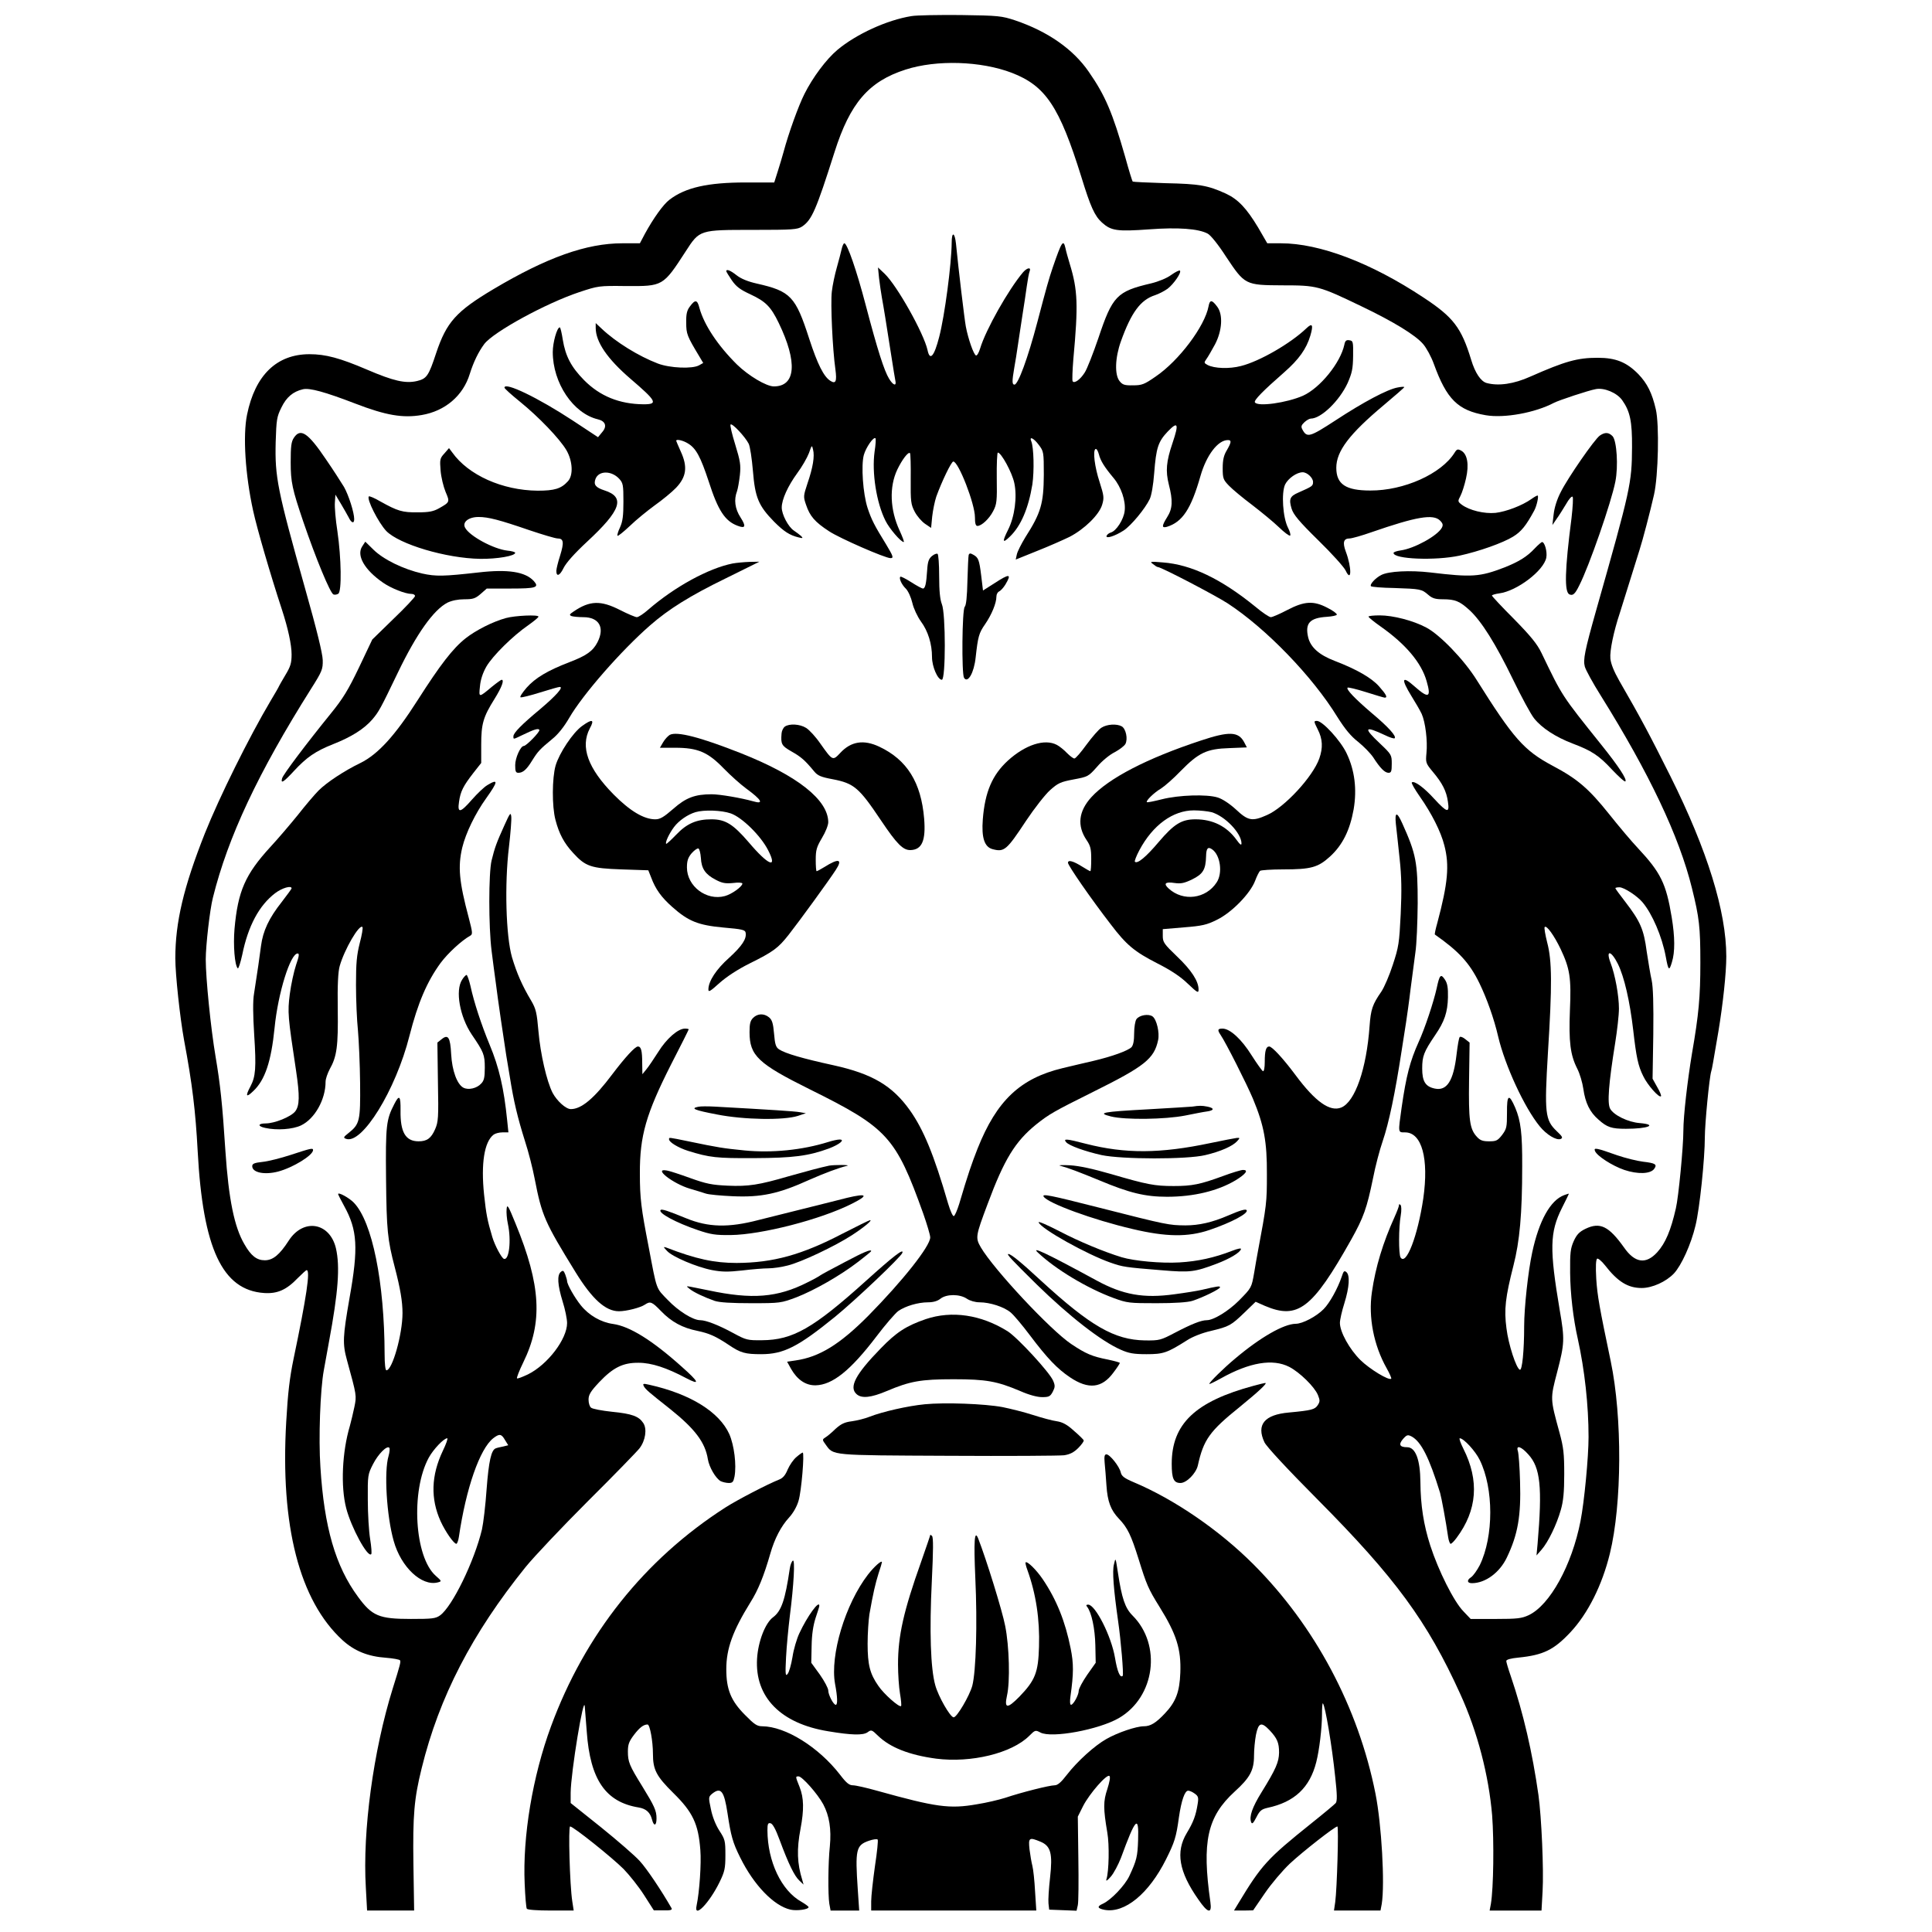 <?xml version="1.0" encoding="UTF-8" standalone="no"?> <svg xmlns="http://www.w3.org/2000/svg" version="1.0" width="1080pt" height="1080pt" viewBox="0 0 1080 1080" preserveAspectRatio="xMidYMid meet"><g transform="translate(0,1080) scale(0.1,-0.1)" fill="#000000" stroke="none"><path d="M5095 10710 c-137 -22 -309 -101 -414 -189 -62 -52 -138 -154 -184 -246 -33 -65 -89 -220 -117 -325 -7 -25 -21 -73 -32 -107 l-20 -63 -159 0 c-212 0 -337 -28 -426 -96 -35 -26 -91 -105 -138 -191 l-28 -53 -98 0 c-201 0 -422 -79 -720 -256 -210 -125 -263 -185 -321 -358 -42 -128 -53 -143 -107 -156 -65 -15 -131 0 -280 64 -152 65 -231 86 -321 86 -183 0 -304 -117 -349 -338 -24 -117 -10 -336 34 -537 22 -101 96 -355 161 -553 34 -104 54 -196 54 -250 0 -49 -6 -68 -35 -116 -19 -32 -35 -60 -35 -61 0 -2 -21 -39 -47 -82 -122 -206 -286 -537 -368 -742 -119 -301 -165 -496 -165 -698 0 -90 26 -332 49 -458 46 -245 64 -396 76 -620 29 -545 138 -777 371 -793 74 -5 125 17 189 84 24 24 46 44 49 44 22 0 -1 -152 -73 -496 -22 -106 -32 -192 -41 -351 -34 -583 74 -1001 315 -1222 66 -60 142 -91 243 -98 40 -3 75 -10 78 -14 5 -9 2 -22 -41 -159 -108 -347 -169 -795 -150 -1112 l7 -128 132 0 131 0 -4 257 c-4 278 4 368 46 538 98 399 282 754 581 1125 47 58 204 224 349 369 146 145 275 278 288 295 33 43 43 108 21 141 -25 38 -63 52 -174 63 -57 6 -110 16 -118 23 -8 6 -14 26 -14 45 0 27 11 46 60 98 77 81 132 109 220 108 72 0 157 -28 266 -86 80 -42 72 -22 -24 63 -166 149 -292 227 -385 240 -67 9 -135 48 -180 104 -34 42 -77 117 -77 136 0 5 -5 22 -10 36 -9 23 -13 25 -25 15 -22 -18 -18 -74 10 -165 14 -44 25 -98 25 -121 0 -89 -108 -232 -219 -287 -30 -14 -57 -25 -61 -22 -3 2 12 42 35 89 110 224 99 431 -43 776 -41 101 -47 111 -50 82 -2 -18 1 -56 7 -83 20 -93 7 -206 -22 -196 -13 4 -51 75 -65 122 -28 94 -34 126 -46 237 -18 173 1 295 53 335 9 7 31 13 50 13 l33 0 -7 68 c-18 178 -45 295 -98 422 -46 111 -88 239 -107 328 -8 34 -18 62 -22 62 -4 0 -16 -12 -25 -27 -39 -60 -13 -206 54 -306 67 -98 73 -113 73 -185 0 -54 -4 -73 -20 -89 -24 -27 -72 -38 -100 -23 -35 19 -63 95 -68 187 -5 95 -17 113 -53 84 l-24 -19 3 -220 c4 -202 2 -224 -16 -265 -22 -50 -45 -67 -92 -67 -73 0 -103 51 -101 173 1 82 -7 90 -35 35 -45 -87 -49 -119 -46 -418 3 -287 8 -339 49 -495 31 -119 43 -191 43 -255 0 -119 -57 -320 -90 -320 -6 0 -10 37 -10 88 -1 405 -69 742 -172 849 -26 27 -88 61 -88 48 0 -2 15 -33 34 -67 74 -134 80 -233 30 -513 -38 -218 -40 -256 -14 -350 54 -197 54 -196 41 -260 -7 -33 -18 -80 -25 -105 -44 -148 -52 -339 -21 -460 28 -109 120 -278 140 -258 4 3 1 42 -6 85 -7 43 -13 141 -13 219 -1 137 0 142 29 199 29 57 78 106 91 92 4 -4 2 -24 -4 -46 -26 -86 -11 -336 29 -476 41 -146 156 -253 245 -231 24 6 24 7 -10 37 -119 104 -141 474 -39 661 26 47 84 108 103 108 5 0 -6 -32 -25 -71 -65 -137 -69 -267 -12 -393 27 -59 74 -126 88 -126 4 0 11 17 14 38 40 273 117 493 192 552 35 27 46 25 66 -10 l18 -29 -28 -7 c-15 -3 -34 -7 -41 -10 -26 -8 -40 -72 -52 -229 -6 -88 -18 -189 -26 -225 -43 -179 -166 -431 -234 -480 -25 -18 -44 -20 -163 -20 -178 0 -217 16 -296 124 -126 171 -189 389 -210 725 -11 159 -1 433 19 541 5 30 19 102 29 160 52 279 62 419 39 521 -34 146 -182 171 -264 44 -51 -79 -88 -110 -134 -110 -45 0 -77 25 -114 90 -56 95 -88 251 -106 520 -17 265 -29 374 -55 528 -27 159 -55 439 -55 544 0 77 23 279 40 345 84 338 252 697 549 1168 62 98 66 109 65 160 -1 37 -33 169 -98 398 -156 555 -170 625 -165 822 4 124 6 140 32 192 28 58 65 89 120 102 37 9 124 -15 293 -80 171 -66 266 -82 371 -64 131 22 232 108 269 230 21 67 49 124 81 167 52 68 345 228 531 290 106 35 109 36 262 34 206 -1 206 -2 333 194 78 121 77 120 377 120 226 0 247 2 274 19 54 37 77 89 181 416 87 274 191 395 397 461 174 56 421 48 594 -18 189 -73 266 -188 389 -583 51 -166 74 -217 115 -254 51 -46 84 -51 264 -38 160 12 275 4 327 -24 16 -8 59 -61 102 -128 106 -159 107 -160 317 -161 192 0 203 -3 438 -116 182 -87 304 -162 347 -212 19 -22 46 -72 60 -111 72 -198 134 -260 290 -287 104 -18 277 14 381 69 29 15 195 70 235 77 47 9 118 -21 147 -62 44 -62 56 -119 55 -263 -1 -201 -8 -233 -200 -910 -65 -230 -74 -278 -64 -316 5 -19 45 -92 89 -162 271 -434 439 -788 510 -1077 41 -165 47 -218 47 -415 0 -194 -9 -291 -47 -510 -25 -151 -48 -348 -48 -431 0 -89 -27 -372 -42 -434 -28 -123 -58 -194 -104 -245 -63 -69 -125 -61 -186 27 -85 119 -134 143 -215 104 -35 -17 -49 -32 -66 -69 -18 -41 -21 -64 -20 -177 1 -116 17 -255 43 -370 38 -172 60 -370 60 -548 0 -112 -24 -364 -45 -470 -48 -246 -171 -470 -290 -526 -39 -18 -63 -21 -185 -21 l-139 0 -40 42 c-54 55 -140 227 -186 369 -37 115 -54 225 -55 354 -1 125 -27 195 -74 195 -42 0 -49 15 -24 45 22 25 27 26 49 15 53 -29 98 -117 159 -315 8 -28 32 -157 45 -247 3 -21 10 -38 14 -38 5 0 20 15 33 33 116 155 128 321 38 499 -16 32 -25 58 -20 58 22 0 88 -72 112 -122 78 -159 78 -426 0 -587 -15 -29 -37 -60 -49 -68 -25 -16 -22 -33 5 -33 75 0 155 59 195 143 62 129 80 233 74 425 -2 81 -8 157 -12 170 -12 36 18 27 58 -18 68 -74 79 -183 52 -500 l-6 -65 28 32 c37 42 85 141 108 223 14 48 19 100 19 200 0 115 -4 149 -26 230 -53 194 -53 189 -13 342 41 158 42 182 14 343 -58 344 -56 436 12 572 22 43 39 79 39 80 0 1 -12 -2 -27 -8 -77 -29 -140 -143 -178 -320 -23 -106 -45 -310 -45 -412 0 -138 -11 -248 -24 -244 -20 7 -64 141 -75 232 -14 106 -6 173 39 350 35 136 49 289 49 555 1 184 -8 255 -39 328 -35 81 -47 74 -46 -28 0 -81 -2 -90 -27 -124 -25 -32 -33 -36 -73 -36 -35 0 -50 5 -68 25 -41 44 -47 94 -44 318 l3 209 -24 19 c-13 11 -27 16 -31 12 -5 -4 -12 -48 -18 -98 -17 -147 -54 -205 -122 -190 -52 11 -70 40 -70 112 0 69 9 93 72 186 53 77 70 129 72 212 1 54 -3 78 -17 99 -23 35 -30 27 -46 -48 -17 -77 -66 -225 -101 -301 -48 -107 -69 -187 -95 -366 -20 -144 -21 -139 19 -139 94 0 134 -146 102 -370 -31 -209 -96 -378 -127 -329 -11 18 -11 168 1 234 5 29 4 54 -1 59 -6 6 -9 6 -9 -2 0 -6 -11 -35 -24 -64 -65 -143 -107 -281 -127 -420 -21 -141 10 -298 82 -426 17 -30 28 -56 26 -59 -13 -12 -121 54 -172 104 -61 60 -115 157 -115 208 0 17 11 66 25 110 28 90 32 157 11 174 -12 10 -16 5 -26 -26 -22 -65 -67 -147 -101 -181 -40 -41 -118 -82 -156 -82 -67 -1 -197 -75 -338 -194 -65 -54 -145 -133 -145 -142 0 -3 29 11 65 31 161 90 290 111 382 64 58 -30 141 -111 160 -157 12 -30 12 -37 -1 -57 -16 -24 -33 -29 -161 -41 -137 -12 -183 -68 -137 -166 10 -23 129 -151 297 -320 435 -438 614 -682 798 -1088 96 -210 159 -454 178 -678 11 -145 8 -405 -7 -495 l-7 -37 145 0 145 0 6 108 c7 119 -6 414 -23 537 -34 239 -84 457 -155 666 -14 40 -25 78 -25 84 0 8 26 15 68 19 139 14 198 43 290 141 98 104 178 264 221 440 68 277 70 764 5 1075 -63 301 -75 367 -81 461 -4 70 -2 108 5 113 5 3 25 -13 43 -36 72 -93 129 -128 206 -128 59 0 136 35 180 81 42 45 96 163 121 269 23 93 52 373 52 493 0 73 25 335 36 369 5 16 9 42 40 223 25 151 44 325 44 418 0 252 -106 594 -312 1007 -118 236 -166 326 -286 534 -30 53 -47 94 -50 125 -4 43 18 150 53 255 7 22 32 102 55 176 23 74 48 154 55 176 17 52 60 216 81 309 24 106 30 392 10 477 -21 91 -48 145 -98 197 -65 66 -125 91 -227 91 -113 0 -181 -19 -376 -105 -93 -42 -179 -54 -245 -36 -32 9 -64 56 -86 129 -55 181 -100 239 -267 349 -293 194 -580 303 -797 303 l-76 0 -51 88 c-65 108 -112 158 -181 190 -101 46 -148 54 -336 58 -99 3 -182 7 -184 9 -3 2 -22 64 -42 137 -71 248 -111 343 -204 477 -87 126 -228 225 -411 287 -76 25 -91 27 -305 30 -124 1 -247 -1 -275 -6z"></path><path d="M5320 9443 c-1 -119 -39 -408 -70 -527 -28 -109 -52 -136 -65 -73 -21 94 -170 360 -240 427 l-37 35 6 -60 c4 -33 11 -82 16 -110 9 -48 22 -128 55 -340 8 -55 18 -110 20 -122 8 -34 -12 -28 -35 10 -27 44 -64 158 -131 413 -50 191 -103 344 -119 344 -5 0 -11 -15 -15 -32 -4 -18 -16 -64 -27 -103 -11 -38 -24 -99 -28 -135 -8 -65 4 -323 20 -435 9 -67 2 -83 -28 -64 -37 23 -72 93 -118 234 -77 239 -104 267 -294 310 -49 11 -88 27 -112 46 -34 27 -58 37 -58 23 0 -3 14 -26 31 -51 25 -36 47 -52 103 -78 86 -40 115 -69 159 -160 106 -219 96 -355 -27 -355 -42 0 -141 59 -206 122 -108 107 -184 222 -210 316 -12 48 -24 49 -54 8 -16 -21 -21 -42 -20 -90 0 -63 5 -75 73 -188 l22 -37 -23 -13 c-37 -21 -163 -16 -231 10 -107 41 -234 119 -314 195 l-33 31 0 -27 c0 -78 65 -173 194 -284 147 -126 156 -143 74 -143 -136 1 -245 46 -333 135 -72 73 -104 134 -119 226 -6 38 -13 69 -17 69 -15 0 -39 -84 -39 -138 0 -173 114 -343 252 -376 43 -10 53 -39 24 -72 l-23 -28 -141 93 c-195 128 -382 218 -382 184 0 -5 39 -40 86 -78 106 -86 222 -207 260 -271 35 -60 40 -140 9 -174 -38 -42 -75 -53 -170 -53 -197 2 -387 87 -477 214 l-18 24 -26 -30 c-25 -27 -26 -34 -21 -96 3 -37 16 -90 28 -119 24 -56 24 -57 -36 -91 -32 -18 -56 -23 -120 -23 -86 -1 -112 7 -209 61 -32 19 -61 31 -64 28 -14 -14 53 -146 97 -193 73 -75 335 -153 526 -156 94 -1 195 16 195 34 0 4 -20 10 -44 12 -77 9 -211 81 -236 128 -17 31 19 60 75 60 55 0 116 -16 285 -74 74 -25 145 -46 157 -46 34 0 37 -22 14 -96 -12 -37 -21 -75 -21 -85 0 -35 19 -28 40 15 14 29 60 81 132 148 190 176 215 249 96 287 -49 16 -61 32 -49 64 18 47 89 47 132 1 22 -24 24 -34 24 -128 0 -79 -4 -111 -19 -144 -11 -23 -17 -44 -14 -47 3 -3 34 22 69 55 35 34 98 85 139 115 41 29 95 73 119 98 58 61 66 117 27 202 -14 32 -26 59 -26 61 0 11 39 2 66 -15 45 -27 70 -74 116 -213 52 -162 91 -221 161 -247 44 -17 49 -4 17 46 -32 49 -38 100 -20 147 5 14 12 55 16 90 6 57 2 79 -26 171 -18 58 -30 108 -26 112 9 9 81 -68 101 -107 8 -15 18 -83 24 -153 12 -148 31 -194 118 -283 55 -55 87 -76 137 -88 24 -6 26 -5 15 7 -8 7 -26 21 -41 31 -31 20 -68 90 -68 129 0 45 35 121 86 191 27 36 56 87 66 113 16 46 17 47 23 20 10 -37 -1 -102 -31 -189 -23 -70 -24 -74 -8 -120 21 -63 49 -96 129 -148 59 -39 313 -150 343 -150 19 0 15 11 -24 76 -66 107 -82 138 -104 204 -26 80 -37 238 -21 297 12 42 54 103 65 93 3 -3 1 -37 -5 -75 -16 -116 10 -285 61 -386 21 -43 86 -119 102 -119 4 0 -7 29 -23 64 -54 116 -59 244 -13 341 27 56 61 101 71 92 3 -4 5 -69 4 -144 -1 -127 1 -142 22 -183 13 -25 39 -55 58 -68 l34 -23 6 63 c4 35 14 85 23 112 30 83 84 196 95 196 29 0 121 -237 121 -311 0 -35 4 -49 14 -49 23 0 66 40 88 83 20 38 22 56 20 185 -1 78 2 142 6 142 19 0 80 -112 92 -170 17 -78 2 -189 -35 -262 -34 -68 -31 -78 11 -37 61 59 103 157 125 291 11 76 8 206 -6 241 -13 30 13 19 42 -20 27 -36 28 -39 28 -167 -1 -161 -16 -213 -103 -349 -23 -38 -45 -81 -48 -97 l-6 -28 119 48 c66 26 147 62 182 79 83 43 165 123 182 179 12 40 10 51 -14 127 -28 85 -39 176 -23 185 6 3 14 -11 19 -30 9 -36 31 -71 82 -132 42 -50 69 -128 62 -184 -5 -47 -47 -113 -78 -121 -10 -3 -20 -11 -23 -18 -7 -19 47 -2 96 30 42 28 119 121 145 175 10 21 20 79 25 145 11 142 22 176 76 233 57 59 63 44 27 -63 -36 -106 -40 -158 -21 -234 23 -89 21 -134 -9 -181 -31 -50 -32 -63 -2 -55 87 27 135 99 188 285 33 115 97 200 153 200 21 0 20 -12 -6 -57 -17 -28 -23 -54 -23 -100 0 -57 3 -65 35 -98 19 -20 78 -69 130 -108 52 -40 119 -95 149 -124 30 -29 58 -50 63 -47 4 3 -1 23 -12 44 -29 57 -38 195 -16 242 17 34 65 68 98 68 25 0 58 -31 58 -54 0 -23 -4 -25 -83 -60 -46 -20 -53 -36 -37 -89 10 -33 40 -70 149 -177 76 -74 144 -150 153 -169 34 -72 35 16 1 106 -19 51 -12 73 21 73 13 0 69 16 123 35 251 87 345 103 383 65 16 -16 18 -25 10 -40 -24 -45 -155 -117 -231 -127 -21 -3 -39 -9 -39 -14 0 -35 234 -44 369 -15 110 24 242 71 299 106 46 28 73 62 118 145 15 27 27 85 19 85 -4 0 -20 -9 -35 -20 -51 -36 -140 -70 -200 -77 -63 -6 -146 14 -189 46 -22 17 -23 19 -7 49 9 17 23 61 31 97 18 78 8 137 -27 156 -19 10 -24 9 -37 -12 -74 -118 -283 -212 -471 -211 -137 0 -190 35 -190 127 0 93 73 189 265 350 63 53 115 98 115 101 0 3 -17 2 -37 -2 -57 -10 -192 -82 -346 -183 -146 -95 -161 -100 -187 -51 -8 15 -6 23 12 40 12 11 28 20 35 20 58 0 160 99 206 198 25 57 30 80 31 152 1 80 0 85 -21 88 -17 3 -24 -3 -28 -25 -22 -102 -136 -242 -231 -285 -91 -40 -254 -63 -269 -37 -7 11 45 64 164 168 82 72 124 131 146 205 18 61 11 73 -23 40 -88 -84 -261 -184 -365 -210 -65 -17 -149 -14 -187 6 -20 11 -20 13 -6 33 9 12 30 49 48 82 40 76 46 167 12 211 -29 39 -41 40 -48 2 -21 -112 -166 -305 -296 -393 -63 -44 -77 -49 -126 -49 -47 -1 -59 3 -75 23 -29 35 -26 131 7 223 58 162 110 232 191 258 21 7 52 23 70 36 34 26 79 91 69 101 -3 4 -25 -7 -49 -24 -24 -18 -71 -37 -112 -47 -192 -45 -216 -70 -295 -306 -29 -85 -63 -172 -76 -192 -25 -40 -59 -64 -68 -49 -3 5 -1 60 4 122 28 305 25 387 -20 534 -10 33 -21 72 -24 88 -12 52 -21 37 -71 -108 -22 -65 -34 -107 -86 -305 -54 -205 -108 -350 -128 -350 -14 0 -14 19 -1 95 6 33 15 89 20 125 5 36 17 110 25 165 9 55 20 130 25 166 5 36 12 74 16 83 9 24 -14 20 -37 -6 -82 -97 -209 -322 -240 -426 -7 -23 -17 -41 -23 -39 -13 4 -44 93 -57 162 -8 44 -41 320 -55 463 -7 65 -24 69 -24 5z"></path><path d="M1643 8353 c-15 -22 -18 -48 -18 -138 0 -110 9 -150 70 -330 71 -208 151 -401 169 -408 7 -3 19 -1 27 4 20 12 17 200 -5 350 -10 63 -16 135 -14 160 l3 44 30 -50 c16 -27 36 -62 44 -77 15 -32 31 -37 31 -10 0 37 -31 134 -57 180 -16 26 -60 95 -100 153 -101 150 -143 178 -180 122z"></path><path d="M8943 8365 c-29 -20 -178 -235 -218 -315 -21 -40 -36 -88 -40 -125 l-7 -60 24 35 c14 19 37 57 53 83 15 27 31 45 36 40 4 -4 1 -57 -6 -118 -38 -293 -41 -417 -11 -428 19 -8 31 3 54 50 55 107 180 467 202 581 17 85 8 226 -15 253 -22 23 -43 24 -72 4z"></path><path d="M2025 7746 c-34 -51 13 -132 116 -203 46 -32 125 -63 159 -63 11 0 20 -5 20 -12 0 -6 -54 -64 -120 -127 l-119 -116 -74 -156 c-61 -127 -89 -173 -158 -258 -133 -164 -267 -341 -272 -362 -9 -32 8 -22 65 40 73 79 122 112 220 151 104 41 174 86 219 138 37 44 44 56 144 264 104 216 199 349 276 389 25 12 59 19 95 19 48 0 61 4 91 30 l34 30 134 0 c142 0 161 6 129 42 -48 52 -144 67 -309 48 -196 -22 -238 -23 -315 -6 -105 24 -216 78 -272 133 l-46 45 -17 -26z"></path><path d="M8579 7734 c-44 -47 -89 -74 -169 -106 -138 -53 -181 -56 -415 -28 -112 13 -232 7 -273 -14 -34 -17 -67 -54 -58 -63 3 -4 62 -9 129 -10 148 -5 154 -6 191 -38 23 -20 40 -25 82 -25 69 0 94 -11 149 -61 67 -62 146 -188 243 -388 47 -97 100 -195 118 -217 43 -54 120 -104 214 -140 108 -41 147 -66 222 -147 37 -39 70 -69 74 -65 10 11 -37 83 -134 204 -225 281 -217 269 -335 514 -24 50 -60 94 -154 190 -68 68 -123 127 -123 131 0 3 18 9 41 12 99 13 249 127 263 200 6 33 -9 87 -24 87 -3 0 -22 -16 -41 -36z"></path><path d="M5210 7692 c-18 -15 -24 -31 -27 -78 -5 -78 -11 -104 -24 -104 -5 0 -35 16 -66 36 -30 19 -57 33 -60 30 -9 -8 7 -44 31 -67 13 -13 29 -49 36 -79 7 -31 28 -76 48 -104 40 -54 62 -126 62 -199 0 -54 32 -127 55 -127 22 0 22 371 0 423 -10 26 -15 72 -15 156 0 66 -4 122 -9 125 -5 3 -19 -2 -31 -12z"></path><path d="M5415 7698 c-2 -7 -5 -72 -7 -145 -2 -89 -7 -136 -15 -145 -15 -14 -18 -374 -4 -397 21 -33 56 28 65 114 13 117 18 136 53 186 37 54 63 118 63 154 0 13 7 25 15 29 8 3 24 20 35 38 37 62 24 63 -62 7 l-63 -40 -10 83 c-11 90 -16 102 -46 118 -14 8 -20 8 -24 -2z"></path><path d="M4095 7650 c-135 -27 -323 -130 -470 -257 -27 -24 -56 -43 -65 -43 -8 0 -51 18 -94 40 -108 55 -169 53 -259 -8 -24 -16 -26 -20 -12 -26 9 -3 39 -6 66 -6 88 0 121 -58 79 -140 -25 -49 -61 -75 -158 -112 -122 -47 -190 -88 -238 -142 -24 -28 -40 -52 -34 -54 6 -2 55 10 109 27 54 17 103 31 110 31 23 0 -21 -49 -107 -122 -107 -89 -152 -135 -152 -154 0 -18 -2 -18 48 6 68 33 91 40 97 30 6 -9 -73 -90 -87 -90 -18 0 -48 -67 -48 -107 0 -35 3 -43 18 -43 25 0 46 18 77 69 32 51 42 62 111 119 33 26 67 69 96 119 76 131 290 376 453 518 103 90 223 165 420 261 l190 94 -55 -1 c-30 -1 -73 -5 -95 -9z"></path><path d="M6445 7647 c11 -9 23 -17 28 -17 20 -1 317 -156 390 -203 213 -139 474 -408 613 -635 43 -68 75 -107 116 -139 31 -25 69 -64 84 -86 39 -61 65 -87 86 -87 15 0 18 8 18 51 0 49 -2 52 -65 112 -96 90 -89 102 28 47 26 -13 50 -20 53 -17 12 11 -35 63 -128 141 -96 82 -144 133 -135 142 3 3 49 -8 103 -25 53 -17 101 -31 105 -31 17 0 8 18 -31 62 -42 48 -125 96 -250 144 -86 33 -133 75 -147 130 -19 80 8 110 105 116 29 2 53 7 55 12 1 6 -22 23 -52 38 -78 41 -129 38 -225 -12 -42 -22 -83 -40 -92 -40 -9 0 -48 26 -87 59 -191 155 -357 235 -517 247 -70 6 -74 5 -55 -9z"></path><path d="M2828 7345 c-73 -20 -168 -68 -225 -113 -72 -57 -142 -148 -269 -347 -125 -196 -220 -301 -319 -350 -91 -44 -189 -109 -234 -154 -21 -21 -74 -83 -117 -138 -44 -54 -112 -134 -153 -178 -140 -153 -181 -246 -200 -457 -8 -93 1 -204 18 -221 4 -4 15 30 25 75 33 163 95 277 184 345 38 29 92 45 92 27 0 -3 -25 -37 -55 -76 -72 -91 -105 -162 -116 -246 -8 -64 -19 -138 -39 -267 -7 -39 -6 -119 1 -230 12 -185 8 -233 -21 -288 -30 -56 -24 -65 16 -26 65 61 100 164 119 354 19 193 88 415 129 415 10 0 8 -15 -9 -64 -12 -36 -28 -109 -35 -163 -13 -102 -11 -124 35 -428 21 -141 20 -196 -5 -228 -24 -30 -115 -67 -165 -67 -44 0 -46 -16 -3 -25 66 -15 155 -8 201 14 77 37 137 145 137 244 0 16 11 47 23 70 40 71 48 128 45 337 -2 135 2 209 11 240 26 92 109 235 127 218 4 -4 -3 -45 -15 -90 -17 -68 -21 -111 -21 -234 0 -84 5 -198 11 -255 5 -57 11 -189 12 -294 2 -211 -2 -229 -65 -279 -28 -22 -30 -26 -14 -32 89 -34 278 271 355 576 47 184 98 303 174 407 41 55 117 125 165 152 15 8 14 17 -7 98 -55 206 -62 288 -37 395 20 82 73 191 134 276 67 94 69 111 6 73 -17 -10 -55 -46 -85 -80 -66 -76 -83 -79 -73 -13 8 58 24 89 80 161 l44 56 0 101 c0 118 11 156 75 258 41 66 55 106 39 106 -3 0 -27 -17 -53 -38 -75 -63 -75 -63 -68 1 3 37 16 76 36 111 35 60 147 171 234 231 31 22 57 43 57 48 0 12 -131 6 -182 -8z"></path><path d="M7650 7353 c1 -5 32 -30 69 -56 139 -98 227 -202 256 -305 27 -93 11 -99 -70 -27 -69 61 -74 40 -15 -56 22 -35 48 -80 57 -99 21 -46 34 -152 27 -220 -5 -53 -4 -57 36 -105 53 -63 76 -108 84 -167 10 -65 -4 -62 -77 17 -57 63 -112 103 -125 91 -3 -4 17 -39 45 -79 66 -94 118 -197 137 -273 29 -111 20 -211 -39 -432 -10 -35 -16 -64 -14 -66 134 -94 193 -158 248 -270 42 -86 83 -201 106 -301 38 -161 146 -396 232 -501 38 -47 93 -80 117 -71 14 6 11 13 -22 44 -65 62 -69 101 -49 437 24 381 23 515 -4 617 -11 44 -18 84 -14 87 11 11 53 -48 89 -123 52 -110 60 -162 52 -342 -7 -177 2 -250 41 -327 14 -27 29 -78 34 -113 11 -78 36 -130 85 -172 48 -43 73 -51 153 -51 124 0 180 23 77 32 -65 5 -145 44 -165 80 -17 30 -9 138 28 368 11 69 21 155 21 192 0 72 -21 188 -47 256 -28 74 3 70 41 -6 36 -73 67 -209 86 -372 17 -149 27 -198 56 -256 24 -50 89 -123 99 -112 3 3 -6 26 -21 51 l-26 47 4 247 c2 172 -1 265 -9 303 -7 30 -19 103 -28 162 -16 123 -36 168 -119 276 -31 40 -56 74 -56 77 0 3 11 5 23 5 25 0 99 -48 129 -84 54 -64 109 -191 130 -305 14 -77 19 -81 34 -30 18 57 17 142 -1 251 -31 189 -61 250 -190 388 -34 36 -105 120 -159 188 -115 144 -178 198 -318 272 -159 85 -218 152 -424 480 -70 112 -205 252 -281 292 -73 39 -186 68 -260 68 -35 0 -63 -3 -63 -7z"></path><path d="M3253 6741 c-51 -37 -126 -150 -147 -220 -20 -70 -21 -228 -1 -304 20 -77 48 -130 98 -184 70 -77 100 -87 272 -93 l149 -5 16 -40 c24 -65 57 -111 118 -165 90 -80 145 -102 286 -115 104 -9 121 -13 124 -28 7 -35 -20 -75 -92 -141 -72 -64 -116 -131 -116 -177 0 -17 10 -11 62 36 41 36 100 75 168 109 133 66 160 86 219 161 59 75 227 306 263 362 40 61 17 67 -64 16 -21 -13 -40 -23 -43 -23 -3 0 -5 29 -5 64 0 55 5 71 35 122 20 33 35 71 35 88 -1 125 -172 260 -487 385 -228 90 -359 124 -399 103 -10 -6 -27 -24 -37 -41 l-18 -31 85 0 c126 0 183 -24 271 -115 39 -40 95 -90 125 -112 89 -65 103 -91 39 -72 -64 18 -184 39 -231 39 -93 0 -144 -19 -215 -82 -53 -46 -73 -58 -100 -58 -64 0 -142 47 -233 139 -144 146 -187 266 -133 369 28 51 14 55 -44 13z m832 -488 c63 -22 168 -125 209 -206 55 -107 1 -85 -109 45 -87 101 -130 128 -208 128 -84 0 -138 -24 -197 -86 -29 -30 -54 -53 -56 -51 -7 7 17 58 44 94 26 35 76 70 120 83 47 14 145 11 197 -7z m-167 -249 c3 -60 25 -92 83 -122 36 -19 54 -22 97 -18 29 4 52 2 52 -3 0 -17 -60 -60 -98 -70 -103 -28 -212 55 -212 160 0 37 6 55 26 79 15 17 32 29 38 27 6 -2 12 -26 14 -53z"></path><path d="M7366 6723 c28 -54 30 -103 9 -163 -36 -102 -194 -273 -292 -316 -83 -37 -106 -33 -174 31 -36 33 -76 59 -102 67 -61 19 -217 14 -312 -10 -44 -11 -82 -19 -84 -16 -7 7 41 54 79 76 19 12 69 55 110 98 101 103 146 124 272 128 l98 4 -15 29 c-32 60 -84 62 -243 9 -300 -99 -514 -210 -611 -316 -72 -79 -81 -160 -27 -240 22 -32 26 -50 26 -106 0 -38 -2 -68 -5 -68 -3 0 -22 11 -43 24 -52 33 -82 41 -82 23 0 -15 127 -199 239 -344 88 -116 133 -153 260 -218 77 -39 131 -75 171 -114 55 -52 60 -54 60 -32 0 46 -40 108 -120 184 -73 70 -80 80 -80 115 l0 38 118 10 c102 8 128 14 184 42 83 40 187 147 214 218 10 27 23 52 28 56 6 4 64 8 129 8 156 0 195 11 262 72 70 64 111 147 132 264 19 112 6 218 -39 312 -33 71 -135 182 -166 182 -19 0 -18 -2 4 -47z m-594 -463 c75 -21 167 -117 168 -174 0 -14 -8 -8 -29 21 -54 74 -132 113 -228 113 -78 0 -120 -26 -206 -127 -70 -83 -119 -124 -133 -110 -3 3 8 32 25 64 75 141 188 223 305 223 34 0 78 -5 98 -10z m4 -208 c46 -32 60 -133 25 -185 -60 -92 -187 -108 -268 -34 -31 28 -19 39 33 31 36 -5 54 -1 98 20 61 30 76 55 78 129 1 45 10 56 34 39z"></path><path d="M4387 6738 c-9 -7 -17 -24 -18 -38 -5 -60 0 -69 56 -101 53 -30 74 -48 127 -112 19 -23 38 -31 103 -43 119 -23 147 -47 269 -229 90 -134 124 -168 166 -167 64 2 86 53 76 176 -17 203 -96 329 -251 402 -87 41 -158 30 -218 -35 -42 -45 -43 -44 -111 52 -26 38 -62 77 -80 88 -35 22 -94 25 -119 7z"></path><path d="M6157 6732 c-15 -9 -52 -52 -83 -94 -31 -43 -61 -78 -68 -78 -7 0 -25 14 -42 31 -16 17 -41 37 -56 45 -68 36 -176 1 -274 -88 -87 -80 -128 -175 -140 -328 -8 -103 9 -155 55 -167 65 -17 78 -6 187 159 46 69 107 147 134 171 45 40 58 46 132 60 80 15 82 16 131 71 27 32 71 68 98 81 26 14 53 34 60 46 15 28 3 86 -21 99 -28 15 -82 12 -113 -8z"></path><path d="M2819 6185 c-43 -95 -53 -122 -71 -195 -17 -71 -17 -371 0 -505 7 -55 17 -134 23 -175 11 -91 47 -334 59 -410 5 -30 14 -84 20 -120 22 -139 43 -226 85 -360 19 -58 43 -152 54 -210 40 -206 56 -242 228 -521 93 -151 168 -219 243 -219 42 0 120 20 145 37 30 20 39 17 90 -36 59 -61 120 -94 205 -111 65 -14 100 -29 175 -79 65 -44 91 -51 180 -51 126 0 206 41 413 209 115 94 367 333 376 357 11 29 -50 -18 -203 -156 -294 -265 -409 -331 -581 -332 -82 -1 -89 1 -161 40 -81 44 -152 72 -185 72 -40 0 -122 51 -181 113 -67 69 -60 49 -107 297 -42 216 -49 271 -49 410 -1 211 35 334 174 609 55 106 99 195 99 197 0 2 -9 4 -21 4 -39 0 -103 -56 -149 -130 -25 -39 -55 -84 -67 -98 l-22 -27 -1 62 c0 69 -6 93 -24 93 -16 0 -71 -60 -143 -155 -102 -136 -173 -195 -232 -195 -28 0 -78 46 -102 91 -33 65 -68 217 -79 344 -9 104 -14 125 -40 170 -51 85 -81 154 -108 244 -34 119 -42 408 -17 616 9 77 15 153 13 170 -3 26 -7 21 -39 -50z"></path><path d="M7803 6194 c4 -32 13 -120 21 -194 11 -101 12 -179 6 -310 -8 -162 -11 -183 -44 -283 -19 -59 -48 -126 -64 -150 -50 -72 -59 -99 -66 -193 -17 -239 -81 -423 -158 -455 -63 -26 -145 32 -255 180 -70 94 -132 161 -148 161 -18 0 -25 -24 -25 -87 0 -31 -4 -53 -10 -51 -5 2 -33 41 -63 88 -56 90 -121 150 -163 150 -27 0 -30 -7 -11 -35 30 -44 147 -276 181 -357 62 -149 79 -240 78 -423 0 -157 -1 -168 -52 -440 -4 -22 -13 -71 -19 -109 -15 -85 -14 -84 -86 -157 -58 -58 -141 -109 -179 -109 -31 0 -84 -21 -176 -69 -82 -43 -88 -45 -170 -44 -170 3 -303 79 -582 335 -111 103 -167 148 -181 148 -12 0 16 -30 158 -170 180 -176 360 -317 470 -365 45 -20 72 -25 144 -25 94 0 115 7 227 78 29 19 84 41 133 52 103 25 112 30 188 103 l62 60 52 -23 c184 -78 265 -16 482 370 70 125 88 177 122 342 13 68 38 162 54 208 35 102 70 270 106 505 9 55 20 127 25 160 5 33 17 116 25 185 9 69 21 161 27 205 7 44 12 168 13 275 0 230 -9 276 -86 447 -30 67 -43 66 -36 -3z"></path><path d="M4210 5110 c-16 -16 -20 -33 -20 -80 0 -131 48 -176 336 -319 436 -216 481 -266 635 -695 21 -60 39 -120 39 -133 0 -49 -154 -243 -346 -438 -158 -159 -273 -231 -407 -250 l-47 -7 22 -40 c35 -61 82 -93 137 -92 94 2 195 82 341 274 49 65 104 128 121 141 40 28 111 49 167 49 29 0 53 7 69 20 34 27 108 27 148 0 18 -12 47 -20 71 -20 58 0 138 -26 174 -57 17 -14 65 -71 107 -127 98 -130 154 -188 224 -235 104 -70 179 -61 243 26 20 26 36 51 36 54 0 3 -30 11 -67 19 -87 17 -123 32 -205 87 -115 77 -432 416 -505 540 -31 54 -30 62 38 243 93 250 154 349 271 444 73 58 97 72 318 182 288 143 342 185 364 290 9 41 -8 115 -31 132 -22 16 -73 8 -90 -15 -7 -9 -13 -45 -13 -79 0 -42 -5 -67 -15 -78 -21 -20 -106 -51 -211 -76 -49 -11 -127 -30 -174 -41 -237 -57 -368 -181 -475 -449 -33 -84 -54 -144 -103 -310 -11 -35 -24 -66 -30 -68 -6 -2 -20 30 -32 70 -79 273 -138 415 -214 522 -98 137 -209 203 -426 251 -174 38 -270 66 -305 89 -18 12 -23 28 -28 88 -5 58 -11 77 -28 91 -28 23 -64 22 -89 -3z"></path><path d="M3903 4613 c-45 -9 -21 -19 105 -43 151 -30 374 -33 452 -8 l45 15 -35 6 c-30 5 -151 13 -475 31 -38 2 -80 2 -92 -1z"></path><path d="M6665 4614 c-11 -1 -121 -8 -245 -15 -260 -14 -289 -20 -210 -40 80 -20 303 -17 415 5 50 10 105 21 123 23 41 6 41 19 1 27 -31 6 -45 6 -84 0z"></path><path d="M3740 4431 c0 -16 52 -47 105 -64 122 -38 160 -42 370 -41 221 1 304 12 419 54 60 23 92 50 59 50 -11 0 -39 -6 -64 -14 -144 -45 -314 -62 -467 -47 -120 12 -146 16 -314 51 -113 23 -108 23 -108 11z"></path><path d="M6765 4410 c-280 -59 -474 -60 -694 -4 -111 29 -129 30 -111 9 16 -19 104 -51 198 -72 113 -24 478 -25 580 0 85 20 153 50 178 78 16 18 16 19 -2 18 -10 -1 -77 -14 -149 -29z"></path><path d="M1625 4344 c-55 -18 -126 -36 -157 -39 -46 -5 -58 -10 -58 -24 0 -36 69 -50 145 -30 83 22 195 91 195 120 0 13 -12 10 -125 -27z"></path><path d="M8916 4366 c11 -28 97 -83 164 -106 75 -25 146 -23 167 6 18 25 7 32 -62 40 -33 4 -98 20 -145 36 -118 42 -132 44 -124 24z"></path><path d="M4635 4284 c-51 -11 -119 -29 -225 -59 -168 -49 -226 -58 -342 -53 -87 4 -119 10 -208 42 -58 21 -118 41 -134 43 -77 14 36 -74 131 -102 32 -9 72 -22 88 -27 17 -6 85 -12 151 -15 159 -7 255 13 429 92 84 37 164 67 210 78 25 6 -72 6 -100 1z"></path><path d="M5925 4284 c48 -13 108 -36 220 -82 169 -71 257 -92 379 -92 150 0 284 33 383 92 57 35 74 58 42 58 -11 0 -61 -15 -112 -34 -128 -47 -173 -56 -276 -56 -107 0 -148 8 -350 67 -104 30 -179 46 -230 49 -42 2 -67 1 -56 -2z"></path><path d="M4735 4104 c-33 -8 -76 -19 -95 -24 -19 -5 -91 -23 -160 -40 -69 -17 -177 -44 -240 -60 -168 -44 -281 -41 -405 10 -100 41 -136 53 -142 46 -16 -16 86 -71 207 -112 73 -25 100 -29 185 -28 172 2 503 87 677 175 96 48 86 60 -27 33z"></path><path d="M5834 4111 c23 -37 277 -130 496 -181 189 -45 311 -46 430 -6 124 42 224 95 208 112 -7 6 -36 -2 -103 -31 -88 -38 -162 -55 -239 -55 -92 1 -100 2 -481 99 -279 71 -321 79 -311 62z"></path><path d="M4710 3904 c-228 -119 -389 -163 -592 -164 -125 0 -228 22 -393 86 -18 6 -18 4 4 -19 29 -32 164 -90 252 -107 53 -10 87 -11 168 -2 56 7 122 12 147 12 26 0 74 7 108 16 76 19 260 106 358 169 69 45 118 86 101 84 -4 0 -73 -34 -153 -75z"></path><path d="M5806 3967 c13 -36 271 -180 404 -226 67 -23 76 -25 287 -42 155 -13 181 -10 305 37 71 27 129 61 135 81 3 7 -16 4 -49 -9 -100 -39 -193 -59 -295 -65 -102 -6 -253 8 -323 29 -101 31 -238 88 -347 145 -68 35 -120 58 -117 50z"></path><path d="M4721 3744 c-69 -36 -130 -69 -135 -73 -6 -5 -38 -23 -71 -39 -169 -86 -311 -97 -555 -45 -41 8 -86 17 -100 20 -25 4 -25 4 -5 -12 23 -19 83 -47 140 -67 27 -9 94 -13 205 -13 162 0 166 1 252 33 100 39 243 120 346 199 39 30 72 57 72 59 0 12 -38 -3 -149 -62z"></path><path d="M5802 3798 c98 -93 276 -200 423 -254 76 -28 88 -29 240 -29 103 0 174 5 200 13 59 19 155 66 155 76 0 8 -11 7 -105 -15 -22 -5 -89 -16 -150 -24 -173 -24 -288 -3 -435 77 -276 150 -370 195 -328 156z"></path><path d="M5175 3426 c-110 -38 -164 -73 -253 -165 -140 -144 -177 -215 -134 -254 28 -26 82 -20 169 17 130 55 190 66 373 66 183 0 243 -11 373 -66 50 -22 95 -34 123 -34 38 0 45 4 59 30 13 26 14 34 2 62 -20 47 -198 240 -254 276 -149 93 -312 117 -458 68z"></path><path d="M3599 3051 c11 -19 25 -31 149 -129 137 -110 194 -185 209 -279 7 -44 44 -108 72 -123 11 -5 31 -10 45 -10 21 0 26 6 32 36 12 65 -2 175 -29 237 -56 124 -218 225 -447 276 -35 8 -38 7 -31 -8z"></path><path d="M7010 3054 c-328 -88 -460 -213 -460 -437 0 -83 11 -107 49 -107 34 0 87 54 97 98 32 144 65 191 234 327 108 88 159 136 142 134 -4 0 -32 -7 -62 -15z"></path><path d="M5169 2950 c-93 -9 -235 -41 -309 -70 -25 -10 -69 -21 -98 -25 -41 -5 -61 -15 -92 -43 -21 -21 -47 -42 -57 -48 -17 -11 -17 -13 3 -40 44 -61 23 -59 684 -62 333 -2 625 0 649 3 32 5 54 16 79 41 18 18 32 38 30 42 -1 5 -26 29 -55 54 -37 34 -63 48 -95 53 -24 3 -83 19 -133 35 -49 16 -126 35 -170 44 -101 19 -324 27 -436 16z"></path><path d="M4452 2655 c-17 -14 -38 -45 -49 -70 -13 -32 -27 -48 -48 -56 -63 -25 -233 -113 -300 -156 -452 -290 -786 -710 -975 -1224 -103 -279 -159 -616 -147 -880 3 -71 8 -133 12 -139 4 -6 58 -10 134 -10 l128 0 -8 52 c-14 90 -23 418 -12 418 18 0 235 -174 299 -238 32 -33 84 -98 114 -145 l55 -86 53 0 c40 -1 51 2 46 12 -56 98 -139 222 -178 264 -26 29 -124 114 -217 189 l-169 135 0 57 c1 114 74 557 79 482 1 -8 6 -71 11 -140 19 -268 105 -394 291 -424 41 -7 64 -28 74 -68 10 -39 25 -35 25 7 0 44 -12 69 -80 180 -72 116 -80 136 -80 194 0 39 6 56 34 93 32 42 54 58 76 58 13 0 30 -94 30 -164 0 -89 19 -125 114 -219 109 -107 140 -173 151 -319 6 -74 -5 -235 -21 -310 -17 -77 71 13 129 132 28 58 32 75 32 150 0 80 -2 88 -34 137 -20 31 -39 78 -47 120 -14 66 -14 68 7 86 49 39 67 16 86 -110 19 -126 29 -163 71 -247 76 -154 188 -270 281 -291 35 -8 101 1 101 14 0 4 -18 17 -40 30 -112 62 -189 225 -190 399 0 36 3 43 17 40 12 -2 29 -33 51 -93 50 -135 83 -202 110 -227 l24 -23 -7 25 c-29 93 -32 172 -10 287 20 106 19 172 -5 233 -24 60 -24 60 -6 60 20 0 106 -97 138 -156 34 -64 46 -139 37 -234 -10 -93 -11 -272 -3 -322 l7 -38 80 0 80 0 -8 118 c-15 223 -10 247 62 272 23 8 45 11 49 7 4 -3 -3 -71 -15 -149 -11 -79 -21 -167 -21 -196 l0 -52 462 0 461 0 -7 108 c-3 59 -10 123 -15 142 -5 19 -12 61 -16 92 -7 66 -2 69 61 43 58 -24 69 -66 54 -200 -7 -60 -11 -126 -9 -145 l4 -35 77 -3 76 -3 7 31 c4 17 5 135 3 263 l-3 232 30 60 c35 68 133 181 147 167 6 -6 0 -35 -12 -73 -23 -68 -23 -108 0 -244 12 -67 9 -217 -5 -260 -4 -13 4 -9 24 14 17 19 42 67 57 105 82 224 101 244 96 100 -3 -92 -8 -113 -49 -201 -25 -53 -102 -134 -148 -155 -34 -15 -31 -26 9 -34 113 -21 248 90 344 282 48 96 57 124 72 234 14 96 33 150 52 150 8 0 24 -7 36 -16 20 -14 23 -22 17 -58 -10 -64 -24 -102 -61 -163 -63 -105 -44 -216 64 -370 54 -79 78 -84 68 -15 -48 337 -18 476 136 617 85 77 108 119 108 200 0 34 5 87 11 118 14 68 30 73 76 25 43 -46 53 -70 53 -125 -1 -53 -17 -91 -98 -222 -52 -84 -70 -136 -58 -167 5 -13 12 -6 29 27 19 37 28 45 62 53 151 32 237 113 273 256 17 66 32 192 32 267 0 37 2 64 5 61 13 -13 51 -237 69 -413 11 -98 11 -133 3 -144 -7 -8 -68 -59 -137 -114 -247 -198 -278 -232 -409 -449 l-23 -38 54 0 53 1 65 95 c36 53 99 127 140 166 73 68 252 208 266 208 8 0 -2 -348 -12 -422 l-7 -48 130 0 130 0 7 37 c18 112 -1 445 -35 616 -96 484 -339 939 -683 1283 -191 191 -442 363 -668 458 -54 23 -68 34 -73 55 -7 33 -61 101 -80 101 -11 0 -13 -12 -10 -47 3 -27 7 -83 10 -126 6 -91 24 -139 70 -187 48 -50 68 -92 110 -226 44 -142 54 -166 117 -267 95 -153 121 -236 116 -368 -4 -107 -25 -163 -87 -228 -50 -53 -80 -71 -117 -71 -42 0 -146 -35 -209 -71 -66 -37 -163 -125 -221 -200 -33 -43 -52 -59 -69 -59 -28 0 -184 -39 -276 -70 -35 -11 -106 -28 -158 -36 -153 -27 -229 -16 -556 75 -60 17 -122 31 -137 31 -21 0 -37 13 -72 59 -120 155 -305 270 -435 271 -29 0 -44 10 -96 63 -79 79 -105 143 -105 256 0 115 36 214 135 374 43 68 75 147 111 272 24 84 60 153 105 202 23 25 44 62 53 94 16 52 34 269 23 269 -3 0 -19 -11 -35 -25z"></path><path d="M5200 2219 c0 -3 -23 -70 -51 -150 -98 -275 -129 -413 -129 -573 0 -55 5 -128 11 -163 6 -35 9 -67 6 -70 -10 -9 -97 68 -127 113 -47 67 -60 118 -60 235 0 58 5 132 10 165 21 119 33 170 51 228 11 32 19 60 19 63 0 14 -43 -24 -78 -69 -127 -165 -213 -451 -184 -611 14 -74 15 -117 4 -117 -13 0 -42 56 -42 80 0 12 -21 52 -47 89 l-48 66 2 95 c1 64 9 114 22 155 11 33 21 63 21 68 1 36 -67 -57 -112 -154 -14 -30 -32 -90 -38 -132 -7 -42 -19 -85 -27 -94 -12 -16 -14 -4 -9 92 3 61 13 164 21 230 23 180 30 320 17 311 -6 -4 -14 -23 -17 -44 -26 -177 -47 -238 -94 -273 -43 -32 -83 -134 -89 -231 -13 -215 132 -363 398 -406 131 -22 194 -23 219 -6 22 16 24 15 59 -19 68 -66 176 -108 325 -128 196 -25 422 30 520 127 33 33 35 34 63 19 63 -33 327 16 439 81 202 118 240 409 76 573 -42 42 -60 96 -82 241 -13 85 -13 85 -22 45 -10 -39 -2 -138 23 -315 16 -110 32 -301 26 -308 -14 -14 -30 22 -43 100 -20 121 -110 298 -150 298 -11 0 -13 -4 -6 -12 25 -32 44 -122 46 -215 l2 -98 -48 -68 c-26 -38 -47 -77 -47 -89 0 -23 -30 -78 -43 -78 -6 0 -7 21 -3 48 18 128 18 182 1 267 -30 151 -79 273 -156 387 -36 53 -87 103 -96 94 -2 -2 2 -21 10 -42 48 -133 70 -276 65 -430 -4 -143 -21 -187 -110 -279 -67 -68 -85 -67 -69 6 18 77 13 276 -10 390 -16 84 -106 374 -151 489 -21 52 -25 -15 -16 -220 12 -257 4 -524 -17 -604 -16 -57 -86 -176 -104 -176 -19 0 -86 117 -103 180 -26 93 -33 302 -19 584 8 167 9 242 1 250 -5 5 -10 8 -10 5z"></path></g></svg> 
